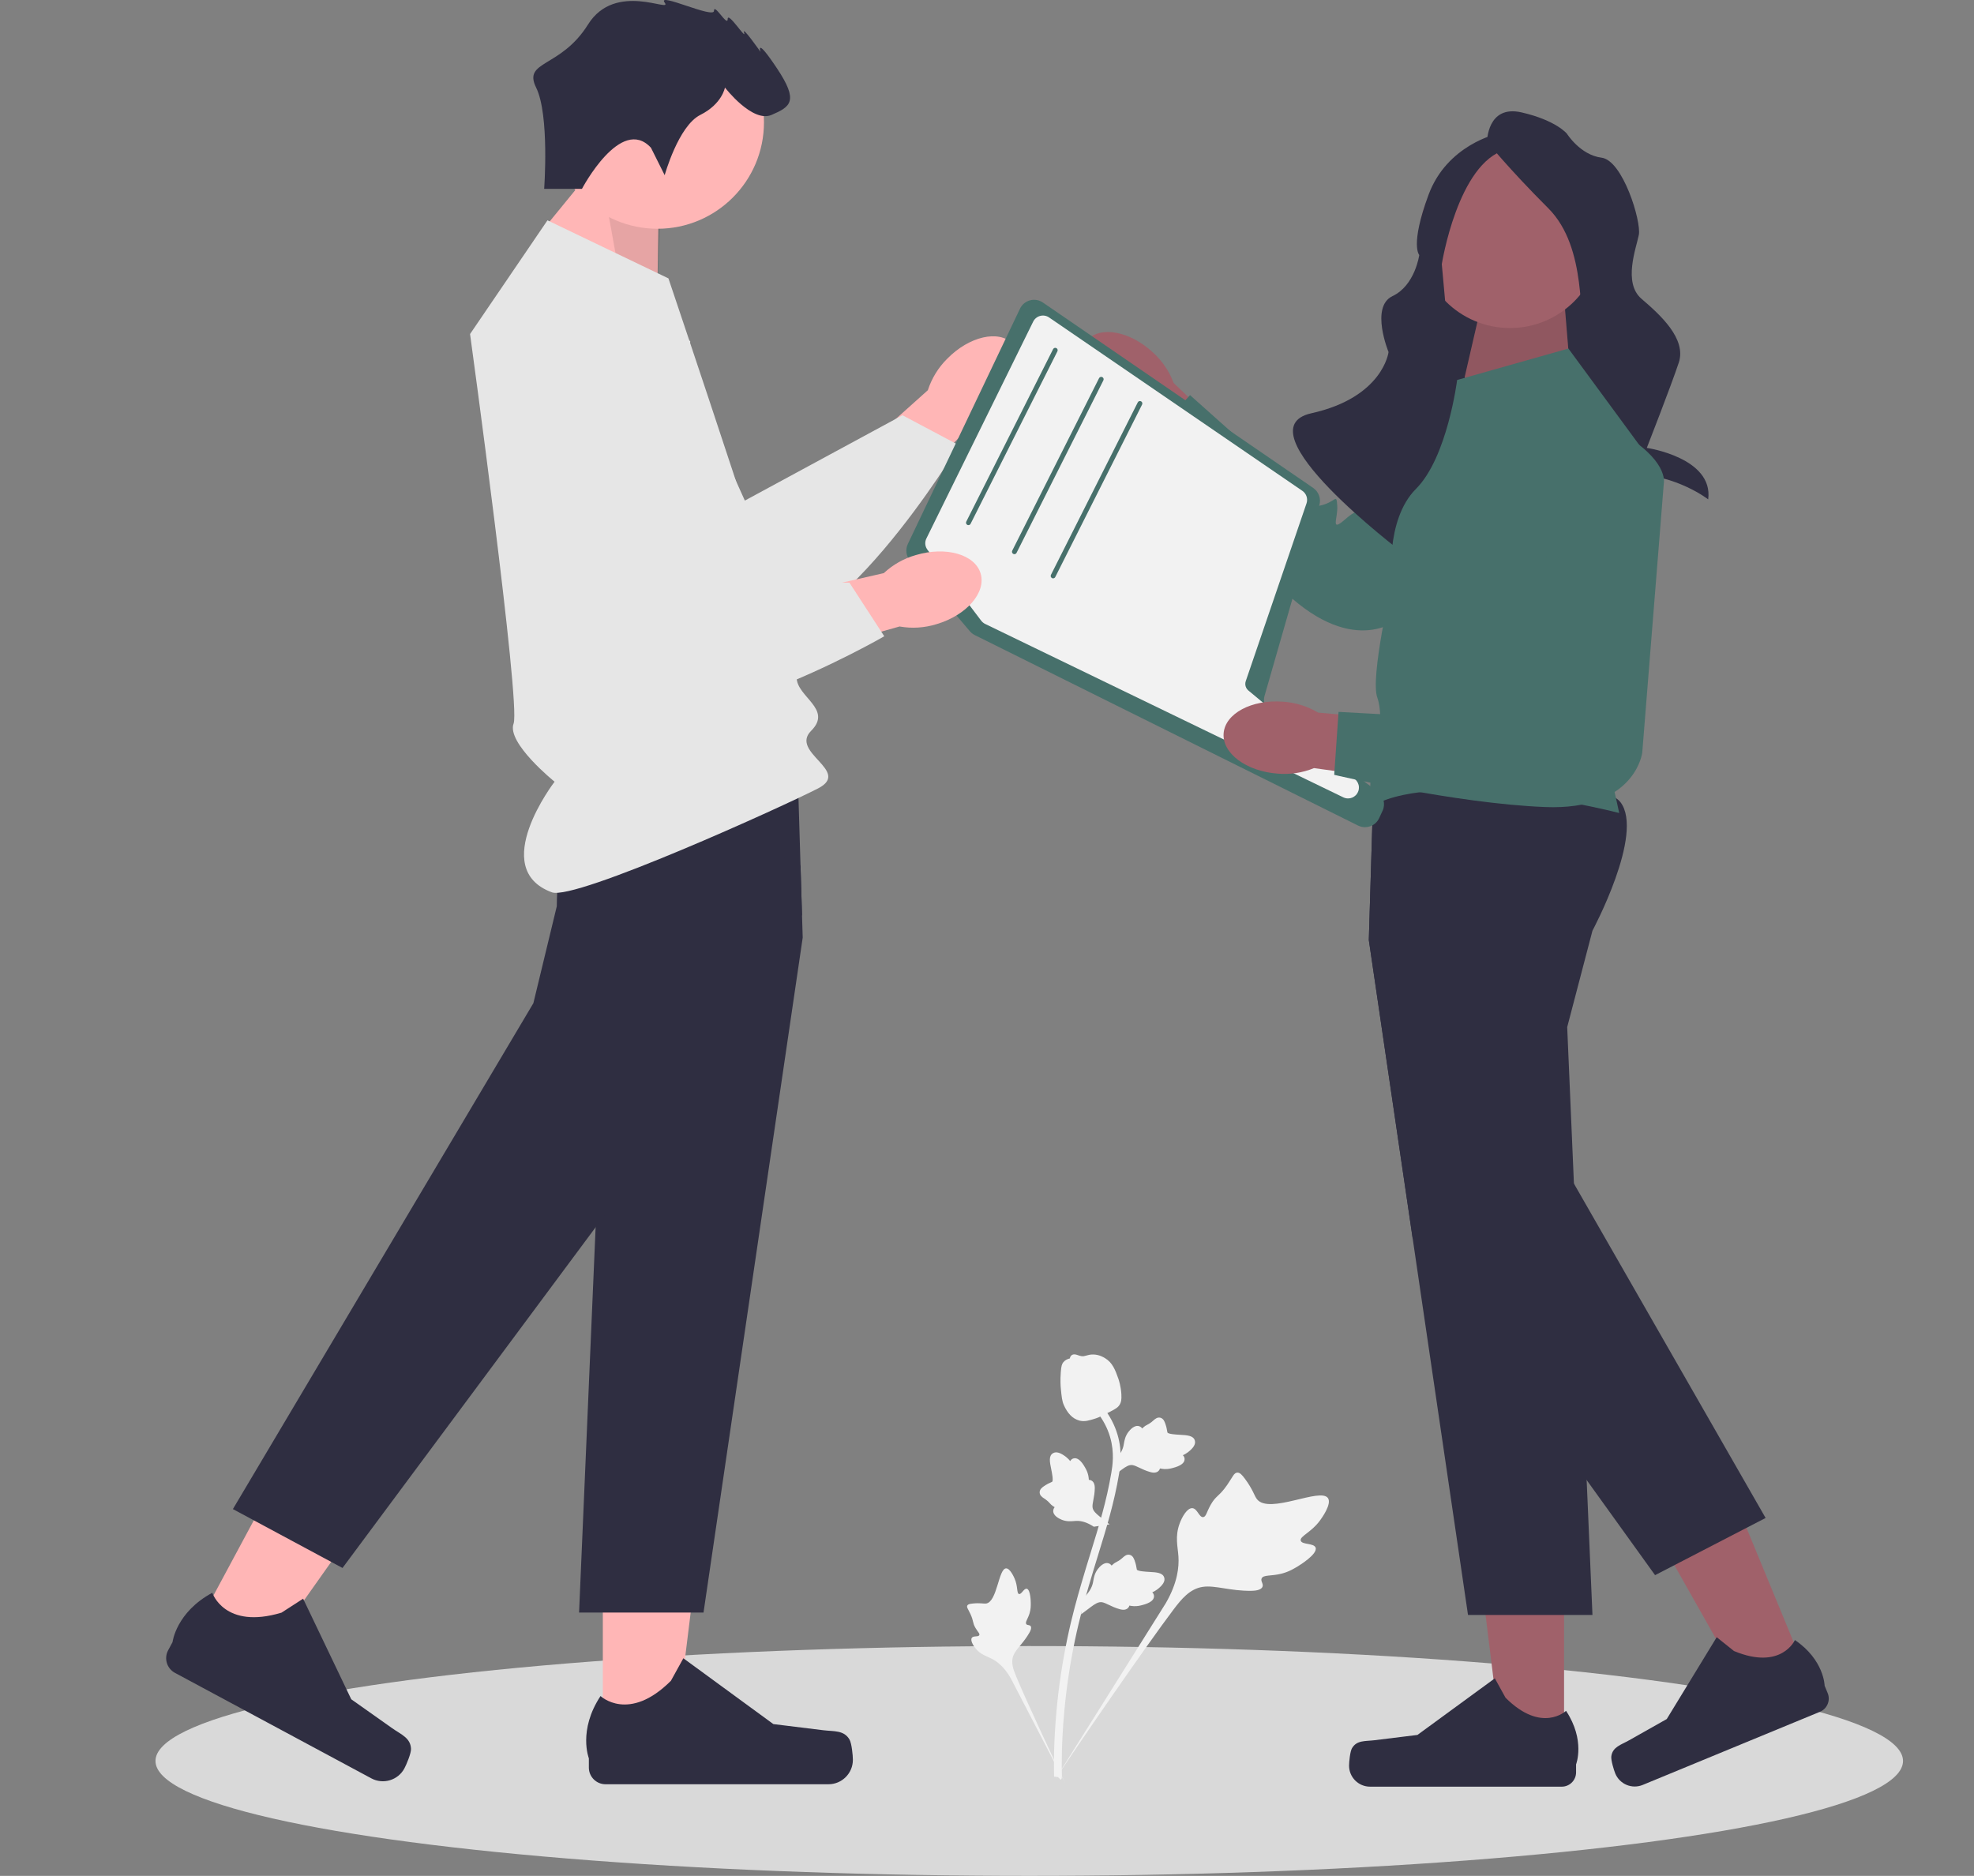 <svg width="584" height="555" viewBox="0 0 584 555" fill="none" xmlns="http://www.w3.org/2000/svg">
<rect x="0" y="0" width="584" height="555" fill="#808080" stroke="none"/>
<ellipse cx="304.5" cy="521" rx="258.5" ry="34" fill="#D9D9D9"/>
<g clip-path="url(#clip0_82_141)">
<path d="M280.24 106.125C286.731 99.52 295.4 97.515 299.604 101.646C303.807 105.778 301.951 114.48 295.457 121.087C292.899 123.762 289.738 125.786 286.238 126.988L258.382 154.629L245.689 141.281L274.498 115.449C275.64 111.927 277.609 108.73 280.24 106.125Z" fill="#FFB6B6"/>
<path d="M191.153 83.309L220.359 148.102L266.997 122.857L283.688 131.715C283.688 131.715 245.563 195.454 219.458 188.198C193.354 180.943 146.999 115.152 155.351 94.847C163.703 74.541 191.153 83.309 191.153 83.309Z" fill="#E6E6E6"/>
<path d="M326.54 119.883C319.76 113.575 317.519 104.963 321.534 100.648C325.55 96.334 334.3 97.952 341.081 104.263C343.825 106.747 345.934 109.852 347.231 113.319L375.621 140.411L362.624 153.462L336.016 125.369C332.465 124.323 329.215 122.442 326.54 119.883Z" fill="#A0616A"/>
<path d="M469.545 124.059L414.747 182.4C414.747 182.4 402.441 194.576 382.196 177.017C361.95 159.458 339.441 130.651 339.441 130.651L352.069 116.907L374.436 136.863C374.436 136.863 387.716 142.206 388.639 145.664C389.563 149.121 386.981 150.552 391.13 149.444C395.279 148.336 395.36 145.864 395.62 149.613C395.88 153.361 393.346 157.742 398.14 153.498C402.933 149.255 404.363 151.837 404.363 151.837L439.387 105.443C439.387 105.443 462.018 87.547 468.524 103.589C475.03 119.631 469.545 124.059 469.545 124.059Z" fill="#47706B"/>
<path d="M178.347 515.124L199.643 515.122L209.773 432.979L178.342 432.981L178.347 515.124Z" fill="#FFB6B6"/>
<path d="M251.309 514.641C251.973 515.758 252.322 519.362 252.322 520.661C252.322 524.653 249.086 527.889 245.094 527.889H179.143C176.42 527.889 174.212 525.681 174.212 522.958V520.212C174.212 520.212 170.95 511.96 177.667 501.788C177.667 501.788 186.015 509.753 198.489 497.278L202.168 490.614L228.796 510.088L243.556 511.905C246.785 512.303 249.648 511.843 251.309 514.641Z" fill="#2F2E41"/>
<path d="M423.793 136.057H476.569V58.074H423.793V136.057Z" fill="#2F2E41"/>
<path d="M464.722 112.278L462.874 89.943H438.299L432.851 113.607L464.722 112.278Z" fill="#A0616A"/>
<path opacity="0.1" d="M464.722 112.278L462.874 89.943H438.299L432.851 113.607L464.722 112.278Z" fill="black"/>
<path d="M194.461 87.467L194.892 58.744L177.179 47.702L157.918 71.262L194.461 87.467Z" fill="#FFB6B6"/>
<path opacity="0.1" d="M194.461 87.467L195.608 59.46L177.179 47.702L183.44 82.363L194.461 87.467Z" fill="black"/>
<path d="M446.717 97.05C461.553 97.05 473.579 85.023 473.579 70.187C473.579 55.351 461.553 43.325 446.717 43.325C431.881 43.325 419.854 55.351 419.854 70.187C419.854 85.023 431.881 97.05 446.717 97.05Z" fill="#A0616A"/>
<path d="M439.941 41.926C439.941 41.926 439.941 30.898 450.181 33.261C460.421 35.624 463.572 39.563 463.572 39.563C463.572 39.563 467.51 45.864 473.812 46.652C480.114 47.44 485.628 65.557 484.84 69.496C484.052 73.434 480.114 83.674 485.628 88.4C491.142 93.127 499.019 100.216 496.655 107.305C494.292 114.395 487.203 132.512 487.203 132.512C487.203 132.512 506.976 135.402 505.361 147.742C505.361 147.742 495.868 140.389 483.264 140.389C470.661 140.389 472.237 117.524 472.237 117.524C472.237 117.524 471.449 103.367 469.086 99.428C466.723 95.49 469.873 73.434 458.058 61.619C446.242 49.803 439.941 41.926 439.941 41.926Z" fill="#2F2E41"/>
<path d="M443.092 39.563C443.092 39.563 428.125 42.714 422.611 57.68C417.097 72.646 419.882 75.431 419.882 75.431C419.882 75.431 418.663 84.443 411.972 87.603C405.282 90.764 410.796 104.155 410.796 104.155C410.796 104.155 409.22 117.546 387.952 122.272C366.684 126.998 414.623 163.241 414.623 163.241C414.623 163.241 411.176 146.136 433.232 145.348C455.288 144.56 428.913 104.155 428.913 104.155L426.55 78.16C426.55 78.16 431.276 48.227 445.455 44.289C459.633 40.35 443.092 39.563 443.092 39.563Z" fill="#2F2E41"/>
<path d="M194.517 67.682C211.914 67.682 226.018 53.578 226.018 36.18C226.018 18.782 211.914 4.679 194.517 4.679C177.119 4.679 163.015 18.782 163.015 36.18C163.015 53.578 177.119 67.682 194.517 67.682Z" fill="#FFB6B6"/>
<path d="M237.478 277.401L208.133 477.091H171.316L176.211 363.103L178.788 303.167L171.316 274.638C171.316 274.638 167.909 268.297 165.039 260.61C161.804 251.935 159.248 241.535 163.042 236.604C164.437 234.786 168.066 233.44 172.998 232.438C176.011 231.823 179.518 231.343 183.304 230.971C205.077 228.817 236.047 230.162 236.047 230.162L236.834 256.144L237.271 270.652L237.478 277.401Z" fill="#2F2E41"/>
<path d="M57.094 483.308L75.855 493.385L123.656 425.82L95.967 410.946L57.094 483.308Z" fill="#FFB6B6"/>
<path d="M121.597 517.415C121.652 518.712 120.254 522.053 119.64 523.197C117.75 526.714 113.368 528.033 109.852 526.143L51.754 494.93C49.355 493.641 48.456 490.651 49.744 488.252L51.044 485.834C51.044 485.834 52.076 477.02 62.807 471.239C62.807 471.239 66.391 482.206 83.284 477.121L89.679 472.991L103.919 502.749L116.061 511.335C118.718 513.214 121.457 514.164 121.597 517.415Z" fill="#2F2E41"/>
<path d="M237.271 270.651L221.696 301.879L176.211 363.103L101.331 463.9L68.901 446.479L157.795 296.804L164.724 268.132C164.724 268.132 164.724 265.033 165.039 260.61C165.654 251.856 167.501 237.907 172.998 232.438C173.742 231.694 174.551 231.107 175.431 230.713C177.084 229.969 179.833 230.148 183.304 230.971C197.805 234.435 224.867 249.315 236.834 256.144L237.271 270.651Z" fill="#2F2E41"/>
<path d="M462.721 517.629L444.411 517.627L435.7 447L462.725 447.002L462.721 517.629Z" fill="#A0616A"/>
<path d="M399.987 517.214C399.417 518.174 399.116 521.273 399.116 522.39C399.116 525.822 401.899 528.604 405.331 528.604H462.037C464.378 528.604 466.276 526.706 466.276 524.365V522.004C466.276 522.004 469.082 514.908 463.306 506.163C463.306 506.163 456.128 513.011 445.402 502.285L442.239 496.555L419.344 513.299L406.654 514.861C403.877 515.203 401.415 514.808 399.987 517.214Z" fill="#2F2E41"/>
<path d="M534.855 496.051L517.928 503.034L482.935 441.069L507.917 430.762L534.855 496.051Z" fill="#A0616A"/>
<path d="M476.705 519.597C476.544 520.702 477.448 523.681 477.874 524.713C479.183 527.886 482.817 529.397 485.99 528.088L538.408 506.457C540.572 505.564 541.603 503.086 540.71 500.921L539.809 498.739C539.809 498.739 539.696 491.11 531.021 485.228C531.021 485.228 526.998 494.297 512.992 488.473L507.882 484.383L493.105 508.595L481.97 514.879C479.534 516.254 477.108 516.828 476.705 519.597Z" fill="#2F2E41"/>
<path d="M471.123 275.354L463.65 303.883L465.64 350.177L468.94 427.068L469.033 429.237L469.405 437.883L471.123 477.807H434.305L417.915 366.274L404.96 278.117L406.32 233.226L406.392 230.878C406.392 230.878 472.239 228.015 479.397 237.32C486.554 246.624 471.123 275.354 471.123 275.354Z" fill="#2F2E41"/>
<path d="M522.348 449.106L516.107 452.334L493.024 464.279L489.646 466.026L469.405 437.883L417.915 366.274L404.96 278.117L406.32 233.226C412.146 231.372 416.806 230.613 419.168 231.715C429.803 236.69 429.295 269.299 429.295 269.299L435.773 298.071L465.64 350.177L522.348 449.106Z" fill="#2F2E41"/>
<path d="M389.226 457.909C388.752 456.46 385.161 457.098 384.816 455.801C384.473 454.509 387.918 453.426 390.561 449.785C391.038 449.128 394.041 444.99 392.889 443.25C390.706 439.951 375.516 448.167 371.87 443.556C371.07 442.544 370.74 440.807 368.357 437.575C367.408 436.288 366.8 435.668 366.073 435.686C365.041 435.712 364.672 437.002 363.051 439.34C360.62 442.845 359.743 442.405 358.141 445.277C356.952 447.41 356.811 448.772 355.954 448.852C354.74 448.966 354.239 446.311 352.757 446.208C351.244 446.103 349.73 448.726 348.979 450.776C347.571 454.621 348.443 457.561 348.636 460.49C348.847 463.674 348.353 468.334 344.894 474.316L312.268 526.298C319.274 515.701 339.164 486.804 347.178 476.204C349.491 473.144 351.977 470.072 355.804 469.494C359.487 468.937 363.97 470.76 370.226 470.654C370.957 470.641 372.99 470.581 373.485 469.503C373.894 468.612 372.879 467.837 373.248 467C373.743 465.876 375.972 466.358 379.01 465.612C381.152 465.086 382.607 464.217 383.859 463.469C384.236 463.244 389.856 459.839 389.226 457.909Z" fill="#F2F2F2"/>
<path d="M303.771 470.046C302.922 469.86 302.2 471.807 301.464 471.602C300.73 471.398 301.193 469.394 300.168 467.046C299.984 466.623 298.819 463.955 297.633 464.018C295.384 464.138 295.033 473.964 291.718 474.423C290.991 474.524 290.043 474.184 287.769 474.421C286.864 474.516 286.384 474.635 286.183 474.997C285.898 475.511 286.425 476.065 287.104 477.535C288.123 479.739 287.654 480.043 288.602 481.658C289.305 482.857 289.933 483.319 289.725 483.763C289.431 484.391 287.983 483.871 287.505 484.569C287.017 485.281 287.868 486.781 288.657 487.741C290.138 489.542 291.833 489.962 293.326 490.712C294.949 491.528 297.094 493.114 299.032 496.538L315.131 527.55C311.952 521.053 303.508 502.953 300.618 495.962C299.783 493.944 298.993 491.837 299.813 489.792C300.603 487.824 302.791 486.149 304.544 483.048C304.749 482.686 305.306 481.671 304.919 481.117C304.6 480.659 303.927 480.934 303.622 480.511C303.214 479.943 304.094 478.989 304.604 477.282C304.964 476.079 304.957 475.114 304.951 474.284C304.949 474.034 304.9 470.293 303.771 470.046Z" fill="#F2F2F2"/>
<path d="M319.832 477.612L320.338 472.94L320.649 472.647C322.085 471.29 322.983 469.852 323.32 468.372C323.374 468.137 323.415 467.899 323.458 467.657C323.626 466.696 323.834 465.502 324.758 464.261C325.275 463.57 326.642 462.008 328.052 462.554C328.433 462.697 328.69 462.943 328.868 463.205C328.913 463.16 328.959 463.114 329.008 463.065C329.617 462.473 330.043 462.256 330.454 462.048C330.769 461.887 331.095 461.722 331.646 461.281C331.888 461.087 332.081 460.913 332.244 460.767C332.739 460.325 333.372 459.808 334.239 460.013C335.158 460.264 335.473 461.141 335.682 461.721C336.056 462.756 336.171 463.468 336.247 463.94C336.274 464.113 336.306 464.307 336.33 464.37C336.531 464.877 339.056 465.008 340.006 465.063C342.142 465.179 343.99 465.279 344.434 466.741C344.753 467.788 344.088 468.929 342.402 470.223C341.876 470.626 341.351 470.904 340.894 471.111C341.175 471.377 341.399 471.739 341.413 472.232C341.444 473.399 340.247 474.294 337.856 474.898C337.262 475.049 336.463 475.25 335.417 475.199C334.925 475.175 334.494 475.099 334.126 475.029C334.071 475.239 333.97 475.456 333.789 475.663C333.257 476.272 332.398 476.427 331.231 476.084C329.943 475.725 328.926 475.237 328.028 474.808C327.244 474.434 326.568 474.115 326 474.028C324.945 473.88 323.961 474.532 322.783 475.399L319.832 477.612Z" fill="#F2F2F2"/>
<path d="M328.254 451.001L323.607 451.697L323.244 451.471C321.567 450.426 319.948 449.922 318.432 449.971C318.19 449.979 317.95 449.999 317.704 450.02C316.733 450.101 315.525 450.202 314.09 449.623C313.291 449.299 311.433 448.372 311.603 446.87C311.645 446.465 311.818 446.154 312.026 445.915C311.971 445.884 311.915 445.851 311.855 445.816C311.128 445.377 310.81 445.019 310.504 444.675C310.269 444.411 310.026 444.138 309.46 443.716C309.212 443.532 308.994 443.388 308.812 443.268C308.259 442.901 307.598 442.42 307.576 441.53C307.586 440.577 308.354 440.05 308.862 439.7C309.769 439.077 310.428 438.785 310.866 438.592C311.026 438.521 311.206 438.441 311.261 438.402C311.7 438.079 311.186 435.603 310.998 434.67C310.569 432.575 310.197 430.762 311.499 429.961C312.43 429.388 313.702 429.741 315.382 431.044C315.905 431.45 316.307 431.888 316.623 432.278C316.809 431.938 317.103 431.629 317.576 431.491C318.697 431.165 319.866 432.096 321.056 434.255C321.354 434.791 321.751 435.513 321.967 436.538C322.068 437.02 322.105 437.457 322.13 437.83C322.346 437.83 322.583 437.872 322.829 437.995C323.553 438.355 323.921 439.147 323.884 440.363C323.864 441.7 323.65 442.808 323.463 443.785C323.3 444.638 323.163 445.373 323.222 445.944C323.347 447.003 324.227 447.789 325.365 448.708L328.254 451.001Z" fill="#F2F2F2"/>
<path d="M328.881 437.044L329.387 432.372L329.697 432.078C331.133 430.721 332.031 429.284 332.368 427.804C332.422 427.569 332.463 427.331 332.506 427.088C332.674 426.128 332.883 424.933 333.806 423.693C334.323 423.002 335.69 421.44 337.1 421.986C337.481 422.128 337.738 422.375 337.916 422.637C337.961 422.591 338.007 422.546 338.056 422.497C338.665 421.905 339.091 421.688 339.502 421.479C339.817 421.318 340.143 421.153 340.694 420.712C340.936 420.519 341.13 420.345 341.293 420.199C341.788 419.757 342.421 419.24 343.287 419.445C344.206 419.696 344.522 420.572 344.731 421.153C345.104 422.188 345.219 422.9 345.295 423.372C345.322 423.544 345.354 423.739 345.378 423.802C345.579 424.309 348.104 424.44 349.054 424.495C351.19 424.611 353.038 424.711 353.482 426.173C353.801 427.219 353.137 428.36 351.45 429.655C350.925 430.057 350.4 430.335 349.942 430.543C350.223 430.809 350.448 431.171 350.461 431.664C350.492 432.83 349.296 433.726 346.905 434.329C346.311 434.481 345.512 434.682 344.466 434.631C343.973 434.606 343.542 434.531 343.174 434.461C343.119 434.67 343.019 434.888 342.837 435.095C342.305 435.704 341.446 435.859 340.279 435.515C338.992 435.157 337.974 434.669 337.076 434.24C336.292 433.866 335.616 433.547 335.049 433.459C333.993 433.312 333.009 433.963 331.832 434.83L328.881 437.044Z" fill="#F2F2F2"/>
<path d="M313.81 526.564L312.988 525.752L311.846 525.631C311.852 525.524 311.844 525.273 311.836 524.88C311.792 522.731 311.655 516.19 312.566 506.139C313.202 499.123 314.265 492.001 315.725 484.968C317.188 477.924 318.706 472.682 319.925 468.47C320.845 465.292 321.774 462.279 322.68 459.343C325.099 451.501 327.384 444.092 328.798 435.642C329.115 433.755 329.773 429.829 328.426 425.194C327.646 422.506 326.308 419.976 324.451 417.676L326.249 416.224C328.298 418.765 329.777 421.567 330.644 424.552C332.137 429.691 331.421 433.969 331.076 436.025C329.637 444.625 327.33 452.104 324.886 460.023C323.985 462.948 323.059 465.948 322.143 469.112C320.935 473.286 319.43 478.482 317.987 485.435C316.543 492.384 315.494 499.419 314.865 506.347C313.966 516.271 314.101 522.715 314.146 524.832C314.168 525.962 314.173 526.199 313.81 526.564Z" fill="#F2F2F2"/>
<path d="M319.519 420.335C319.426 420.315 319.333 420.292 319.24 420.264C317.344 419.732 315.823 418.187 314.718 415.672C314.201 414.489 314.079 413.244 313.835 410.762C313.797 410.379 313.628 408.442 313.836 405.875C313.971 404.198 314.151 403.524 314.608 402.995C315.114 402.406 315.797 402.068 316.519 401.899C316.539 401.677 316.611 401.46 316.755 401.254C317.349 400.4 318.343 400.751 318.882 400.933C319.154 401.031 319.492 401.155 319.873 401.219C320.471 401.322 320.829 401.217 321.37 401.061C321.887 400.91 322.531 400.723 323.42 400.739C325.176 400.763 326.475 401.552 326.903 401.812C329.16 403.168 329.939 405.331 330.84 407.835C331.019 408.338 331.614 410.152 331.752 412.489C331.852 414.175 331.631 414.865 331.378 415.358C330.861 416.373 330.069 416.843 328.102 417.832C326.048 418.869 325.018 419.388 324.172 419.654C322.206 420.272 320.971 420.659 319.519 420.335Z" fill="#F2F2F2"/>
<path d="M161.968 65.186L197.755 82.363C197.755 82.363 235.689 194.734 235.689 200.459C235.689 206.185 246.425 209.764 239.983 216.206C233.542 222.647 251.973 228.103 242.042 233.248C232.11 238.393 170.157 266.538 163.268 264C144.268 257 164.073 231.278 164.073 231.278C164.073 231.278 149.801 219.784 151.948 214.058C154.095 208.333 139.065 98.825 139.065 98.825L161.968 65.186Z" fill="#E6E6E6"/>
<path d="M192.593 43.726L196.644 51.829C196.644 51.829 200.696 37.243 207.179 34.001C213.662 30.76 214.472 25.898 214.472 25.898C214.472 25.898 222.576 36.432 228.248 34.001C233.921 31.57 236.352 29.95 229.869 20.226C223.386 10.501 225.007 15.363 225.007 15.363C225.007 15.363 219.334 7.26 220.145 9.691C220.955 12.122 215.283 3.208 215.283 5.639C215.283 8.07 211.231 0.777 211.231 3.208C211.231 5.639 194.213 -2.464 196.644 0.777C199.075 4.018 182.058 -5.706 173.955 7.26C165.851 20.226 154.615 17.828 158.612 25.915C162.61 34.001 160.989 55.881 160.989 55.881H172.165C172.165 55.881 183.679 34.001 192.593 43.726Z" fill="#2F2E41"/>
<path d="M431.085 112.424L431.74 112.239L464.008 103.119L489.775 138.19L472.597 211.195L479.039 240.54C479.039 240.54 426.79 226.942 406.034 238.393C406.034 238.393 404.602 231.867 406.034 228.689C407.465 225.51 409.613 212.283 407.465 206.371C405.318 200.459 411.76 172.546 411.76 172.546C411.76 172.546 409.613 153.937 418.917 144.632C428.222 135.327 431.085 112.424 431.085 112.424Z" fill="#47706B"/>
<path d="M401.778 244.249L288.391 187.899C287.827 187.619 287.334 187.233 286.926 186.752L269.233 165.901C268.06 164.518 267.806 162.566 268.587 160.929L301.761 91.328C302.342 90.108 303.424 89.208 304.729 88.857C306.036 88.507 307.423 88.744 308.537 89.508L388.502 144.36C390.144 145.486 390.877 147.528 390.327 149.441L374.092 205.939C373.648 207.484 374.214 209.171 375.5 210.135L407.617 234.223C409.347 235.52 409.945 237.886 409.039 239.849L408.023 242.05C407.496 243.193 406.552 244.052 405.366 244.47C404.863 244.647 404.344 244.735 403.828 244.735C403.126 244.734 402.428 244.572 401.778 244.249Z" fill="#47706B"/>
<path d="M400.874 230.535L369.31 204.274C369.038 204.045 368.823 203.766 368.673 203.458C368.386 202.879 368.329 202.184 368.544 201.547L386.53 148.919C386.995 147.559 386.494 146.042 385.306 145.226L310.369 93.922C309.603 93.393 308.644 93.228 307.742 93.464C306.833 93.7 306.082 94.316 305.666 95.153L274.074 159.305C273.594 160.271 273.63 161.38 274.16 162.304C274.224 162.432 274.303 162.554 274.396 162.669L290.285 183.64C290.593 184.04 290.994 184.37 291.445 184.592L397.417 235.903C397.86 236.117 398.34 236.225 398.819 236.225C399.65 236.225 400.48 235.903 401.095 235.28C401.167 235.201 401.239 235.13 401.31 235.044C401.811 234.435 402.069 233.655 402.033 232.861C401.99 231.959 401.568 231.114 400.874 230.535Z" fill="#F2F2F2"/>
<path d="M286.505 155.368C286.768 155.368 287.02 155.224 287.145 154.974L312.833 103.941C313.011 103.588 312.868 103.158 312.515 102.98C312.161 102.801 311.732 102.944 311.554 103.297L285.867 154.331C285.689 154.684 285.831 155.114 286.184 155.292C286.288 155.344 286.397 155.368 286.505 155.368Z" fill="#47706B"/>
<path d="M300.104 163.957C300.366 163.957 300.618 163.813 300.744 163.563L326.432 112.53C326.61 112.177 326.467 111.746 326.114 111.569C325.76 111.39 325.331 111.533 325.153 111.886L299.466 162.919C299.288 163.273 299.43 163.703 299.783 163.88C299.887 163.932 299.996 163.957 300.104 163.957Z" fill="#47706B"/>
<path d="M311.556 171.114C311.818 171.114 312.07 170.97 312.196 170.72L337.884 119.687C338.061 119.334 337.919 118.904 337.566 118.726C337.212 118.548 336.783 118.69 336.605 119.043L310.918 170.077C310.74 170.43 310.882 170.86 311.235 171.038C311.339 171.09 311.448 171.114 311.556 171.114Z" fill="#47706B"/>
<path d="M271.014 164.201C279.895 161.577 288.449 164.033 290.118 169.686C291.786 175.338 285.94 182.046 277.055 184.669C273.52 185.766 269.774 186 266.13 185.353L228.358 195.995L223.742 178.163L261.468 169.565C264.176 167.04 267.449 165.201 271.014 164.201Z" fill="#FFB6B6"/>
<path d="M204.205 101.006L198.285 171.83L251.314 172.4L261.606 188.248C261.606 188.248 197.332 225.464 178.032 206.447C158.732 187.431 150.145 107.409 167.304 93.712C184.463 80.015 204.205 101.006 204.205 101.006Z" fill="#E6E6E6"/>
<path d="M377.92 228.882C368.685 228.187 361.558 222.858 362.002 216.981C362.445 211.104 370.291 206.905 379.529 207.602C383.223 207.83 386.808 208.939 389.986 210.837L429.077 214.278L427.071 232.588L388.747 227.252C385.32 228.652 381.607 229.211 377.92 228.882Z" fill="#A0616A"/>
<path d="M492.243 142.869L485.856 222.655C485.856 222.655 483.844 239.849 457.066 238.771C430.288 237.693 394.72 229.24 394.72 229.24L396.005 210.62L425.937 212.246C425.937 212.246 439.647 208.13 442.527 210.255C445.406 212.38 444.283 215.108 446.832 211.653C449.382 208.197 447.902 206.216 450.445 208.981C452.989 211.747 453.744 216.752 454.839 210.444C455.935 204.137 458.664 205.261 458.664 205.261L457.062 147.154C457.062 147.154 463.569 119.045 478.666 127.516C493.764 135.986 492.243 142.869 492.243 142.869Z" fill="#47706B"/>
</g>
<defs>
<clipPath id="clip0_82_141">
<rect width="583.04" height="529.629" fill="white"/>
</clipPath>
</defs>
</svg>
